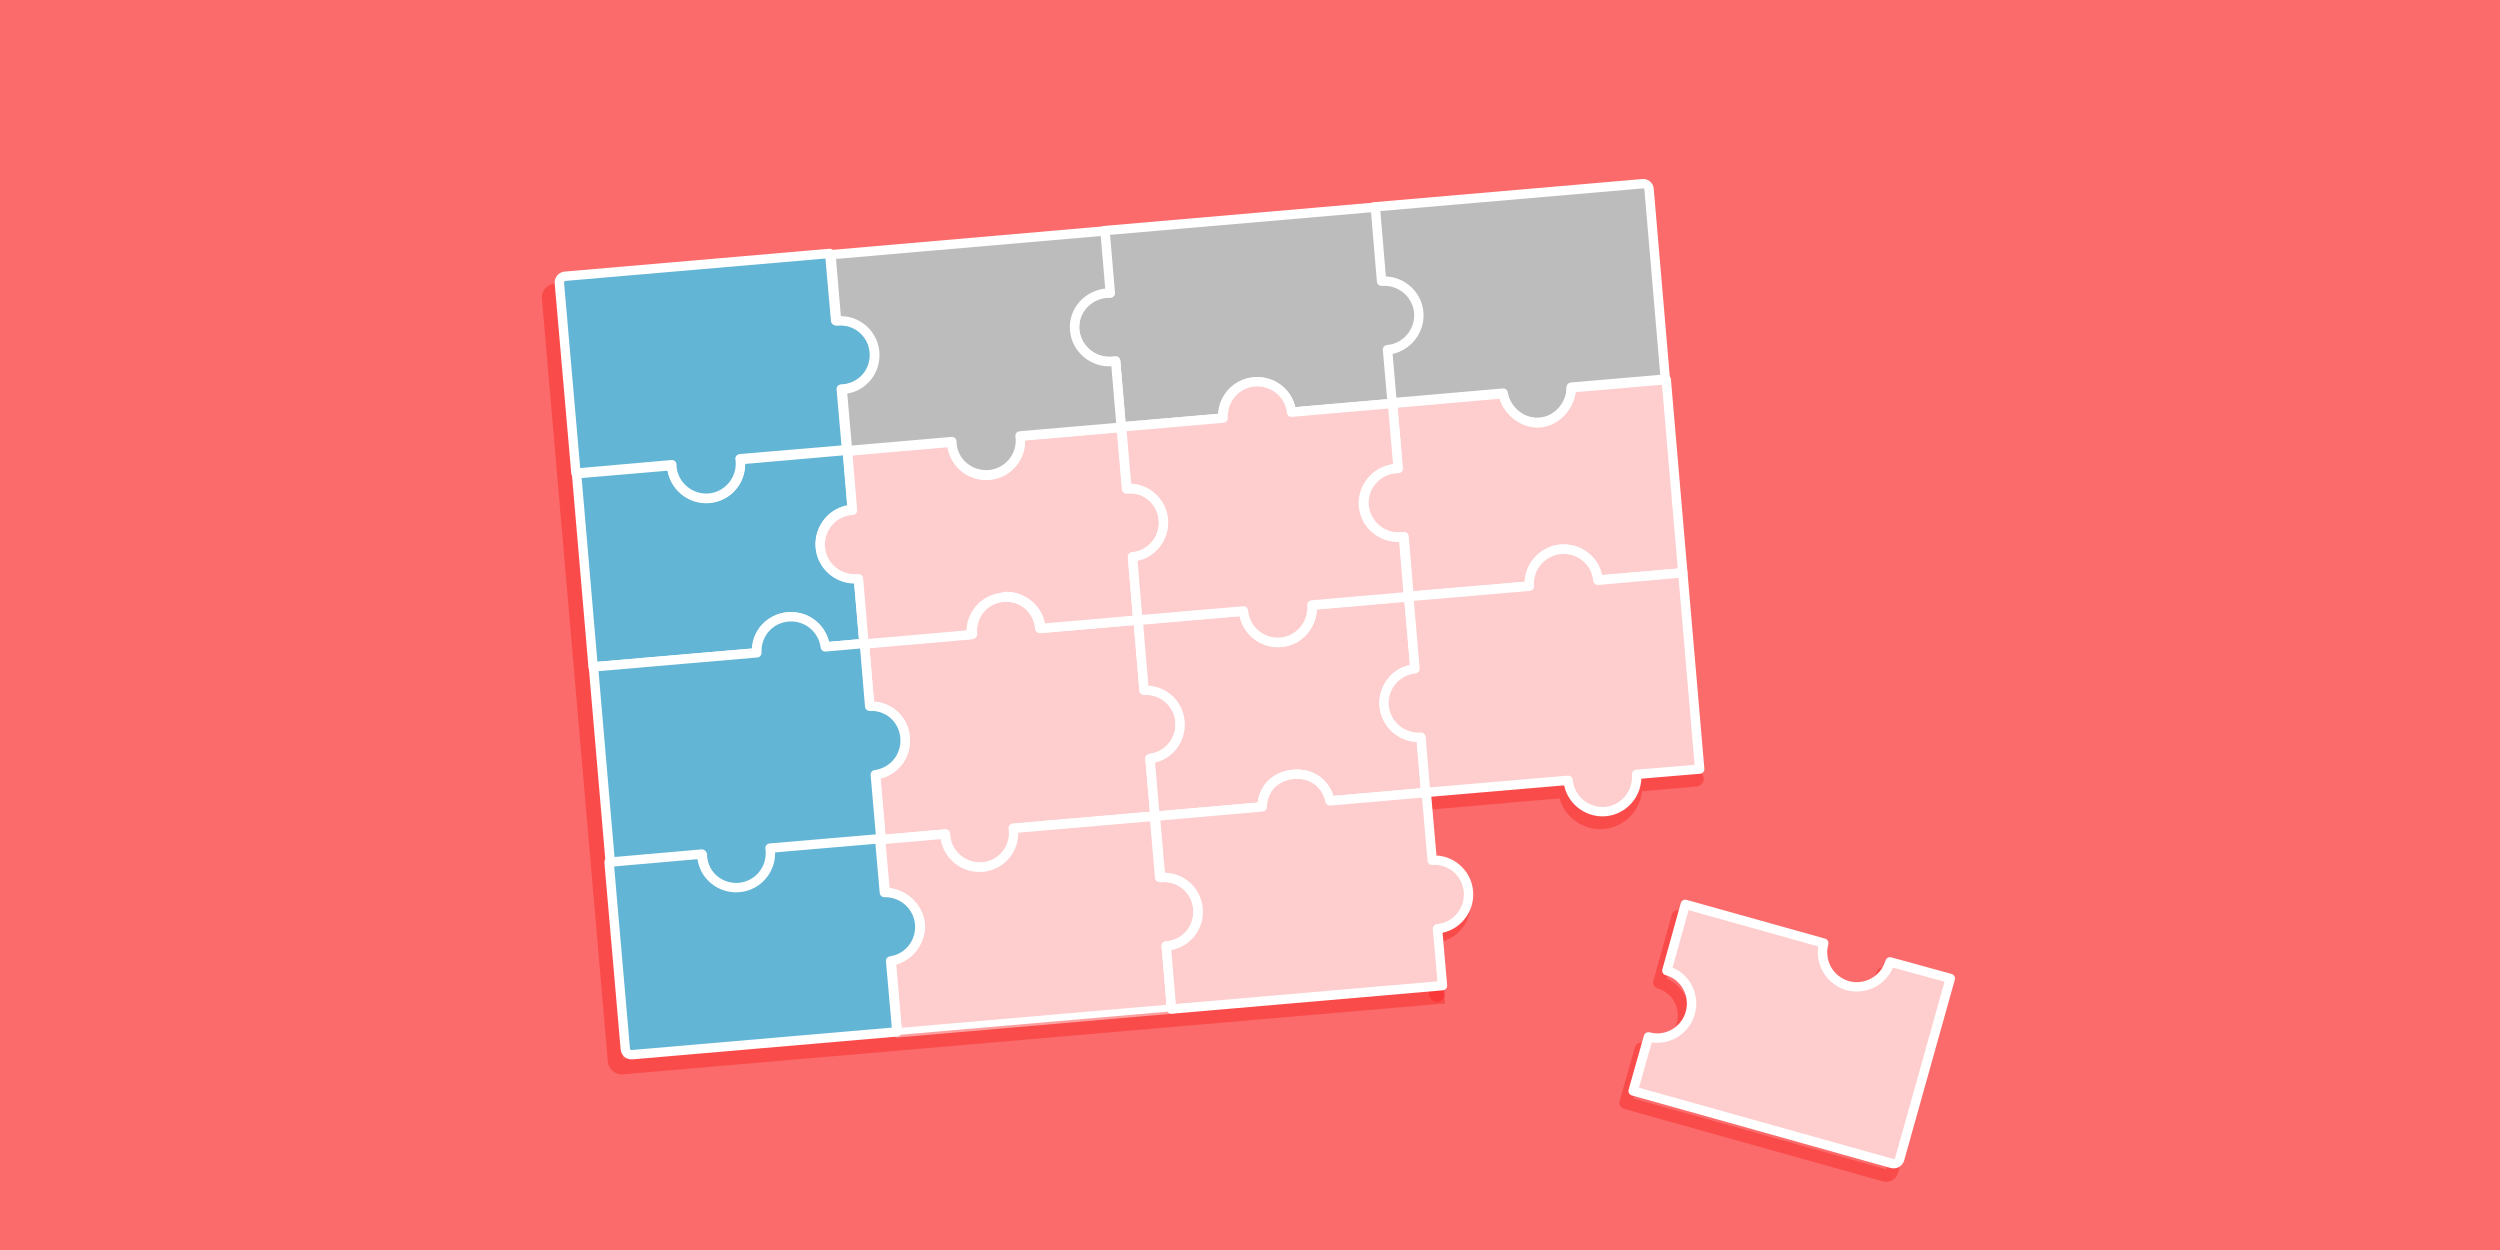 <?xml version="1.0" encoding="utf-8"?>
<!-- Generator: Adobe Illustrator 19.2.0, SVG Export Plug-In . SVG Version: 6.00 Build 0)  -->
<svg version="1.1" id="Layer_1" xmlns="http://www.w3.org/2000/svg" xmlns:xlink="http://www.w3.org/1999/xlink" x="0px" y="0px"
	 viewBox="0 0 800 400" style="enable-background:new 0 0 800 400;" xml:space="preserve">
<style type="text/css">
	.st0{fill:#FB6B6B;}
	.st1{opacity:0.43;fill:none;stroke:#F92121;stroke-width:4;stroke-linejoin:round;stroke-miterlimit:10;}
	.st2{fill:#FECECE;stroke:#FFFFFF;stroke-width:3;stroke-linejoin:round;stroke-miterlimit:10;}
	.st3{opacity:0.43;}
	.st4{fill:none;stroke:#F92121;stroke-width:5;stroke-linecap:round;stroke-linejoin:round;stroke-miterlimit:10;}
	.st5{opacity:0.43;fill:none;stroke:#F92121;stroke-width:5;stroke-linejoin:round;stroke-miterlimit:10;}
	.st6{fill:#63B5D6;stroke:#FFFFFF;stroke-width:3;stroke-linejoin:round;stroke-miterlimit:10;}
	.st7{fill:#FB6B6B;stroke:#FFFFFF;stroke-width:3;stroke-linejoin:round;stroke-miterlimit:10;}
	.st8{fill:#BCBCBC;stroke:#FFFFFF;stroke-width:3;stroke-linejoin:round;stroke-miterlimit:10;}
</style>
<rect class="st0" width="800" height="400"/>
<g>
	<path class="st1" d="M621.7,316.9l-16.2,57.8c-0.3,1.1-1.4,1.7-2.5,1.4l-82.8-23.2l4.9-17.3c5.8,1.6,11.8-1.9,13.4-7.7
		c1.6-5.8-1.7-11.9-7.5-13.5l5.9-21.2l44.3,12.4c-1.6,5.9,1.8,11.9,7.6,13.6c5.9,1.6,11.9-1.8,13.6-7.6L621.7,316.9z"/>
	<path class="st2" d="M624.1,313.1l-16.2,57.8c-0.3,1.1-1.4,1.7-2.5,1.4l-82.8-23.2l4.9-17.3c5.8,1.6,11.8-1.9,13.4-7.7
		c1.6-5.8-1.7-11.9-7.5-13.5l5.9-21.2l44.3,12.4c-1.6,5.9,1.8,11.9,7.6,13.6c5.9,1.6,11.9-1.8,13.6-7.6L624.1,313.1z"/>
</g>
<g>
	<path class="st2" d="M377.6,230.8c0.5,5.9-3.6,11.1-9.6,11.9l1.6,18.4l-45.2,3.9c0,0,0.1,0.4,0.1,0.6c0.5,6-4,11.3-10,11.8
		c-6,0.5-11.4-3.9-11.9-9.9c0-0.2,0-0.6,0-0.6l-20.6,1.8l-1.8-20.8c6-0.8,10-6,9.5-11.9c-0.5-5.9-5.4-10.3-11.4-10l-1.7-20.1l34.6-3
		c-0.5-6,3.6-11,9.3-11.8c0.2,0,0.4,0,0.6-0.1l0.1,0c0.1,0,0.3,0,0.4,0c5.7-0.2,10.6,4.1,11.2,10.1l31.4-2.7l1.9,22.4
		C372.1,220.5,377.1,224.9,377.6,230.8z"/>
	<path class="st2" d="M383.3,290.8c0.5,6.1-3.8,11.4-9.9,11.9c-0.1,0-0.2,0-0.2,0l1.7,20.2l-87.7,7.6l-2-23c4.9-0.8,9.8-6,9.3-11.8
		c-0.5-5.8-6.2-10.1-11.2-10.1l-1.5-16.9l20.6-1.8c0,0,0,0.4,0,0.6c0.5,6,5.9,10.5,11.9,10c6.1-0.5,10.5-5.8,10-11.8
		c0-0.2-0.1-0.6-0.1-0.6l45.2-3.9l1.7,19.6c0,0,0.1,0,0.2,0C377.6,280.2,382.8,284.7,383.3,290.8z"/>
	<g class="st3">
		<path class="st4" d="M454.5,256.3l1.8,21.2c7-0.6,11.2,4,11.8,10c0.5,6-2.9,11.3-9.9,11.9l1.6,18.7"/>
		<path class="st4" d="M542.7,249.2l-19.7,1.7c0.5,6-4,11.4-10,11.9c-6,0.5-11.4-4-11.9-10l-46.1,4"/>
	</g>
	<path class="st5" d="M184.7,92.6l-7,0.6c-1.1,0.1-1.9,1.1-1.8,2.2L197,339.5c0.1,1.1,1.1,1.9,2.2,1.8l263-22.7"/>
	<path class="st6" d="M262.5,175c0.5,6,5.9,10.5,11.9,10l0.3,0l1.8,20.9L264,207c-0.7-6-5.9-10.1-11.9-9.6
		c-5.9,0.5-10.4,5.5-10,11.5l-52.3,4.5l-5.3-61.8L215,149c0,0,0,0.3,0,0.5c0.5,6,5.9,10.5,11.9,10c6.1-0.5,10.5-5.8,10-11.8
		c0-0.2-0.1-0.6-0.1-0.6l34.3-3l1.6,18.9l-0.3,0C266.4,163.6,262,168.9,262.5,175z"/>
	<path class="st7" d="M320.4,191.1c-5.7,0.8-9.8,5.9-9.3,11.8l-0.3,0C310.4,197,314.6,191.8,320.4,191.1z"/>
	<path class="st2" d="M443,225.9c0.5,6,5.8,10.5,11.8,10l1.5,17.7l-30.8,2.7c-1.2-5.9-6.1-9-11.7-8.5c-5.6,0.5-9.8,4.4-10,10.4
		l-34.2,3l-1.6-18.4c6-0.7,10.1-6,9.6-11.9c-0.5-5.9-5.5-10.3-11.5-10l-1.9-22.4l33.8-2.9c0.5,6,5.9,10.5,11.9,10
		c6-0.5,10.5-5.9,10-11.9l30.9-2.7l2,23.1C446.9,214.6,442.5,219.9,443,225.9z"/>
	<path class="st6" d="M279.7,115.2c-0.7,5.2-5.1,9.1-10.4,9.3c0,0-0.1,0-0.1,0l1.7,19.4l-34.1,2.9c0,0.2,0.1,0.4,0.1,0.7
		c0.5,6-4,11.4-10,11.9c-6,0.5-11.4-4-11.9-10c0-0.2,0-0.4,0-0.7l-30.7,2.7L179,90.6c-0.1-1.1,0.7-2.1,1.8-2.2l84.7-7.3l1.9,21.5
		c0.2,0,0.4,0,0.5-0.1C274.8,102,280.7,107.9,279.7,115.2z"/>
	<path class="st6" d="M289.6,236c0.5,5.9-3.6,11.1-9.5,11.9l1.8,20.8l-35.3,3.1c0,0,0.1,0.4,0.1,0.6c0.5,6.1-4,11.3-10,11.8
		c-6.1,0.5-11.4-3.9-11.9-9.9c0-0.2,0-0.6,0-0.6l-29.5,2.5l-5.4-62.8l52.3-4.5c-0.3-6,4.1-11,10-11.5c5.9-0.5,11.1,3.7,11.9,9.6
		l12.5-1.1l1.7,20.1C284.2,225.7,289.1,230.1,289.6,236z"/>
	<path class="st6" d="M294.3,295.7c0.5,5.8-3.6,11-9.3,11.8l2,22.7l-84.7,7.3c-1.1,0.1-2.1-0.7-2.2-1.8l-5.2-59.8l29.7-2.6
		c0,0.2,0,0.5,0,0.7c0.5,6.1,5.8,10.5,11.9,10c6-0.5,10.5-5.8,10-11.9c0-0.2-0.1-0.5-0.1-0.7l35.1-3l1.5,17.2
		C288.9,285.5,293.8,289.9,294.3,295.7z"/>
	<path class="st8" d="M527.7,60.5l5.2,60.8l-30.1,2.6c0.1,5.7-4.2,10.7-10,11.2c-5.8,0.5-11-3.6-11.8-9.3l-35.7,3.1l-1.5-16.9
		c6-0.5,10.5-5.9,10-11.9c-0.5-6-5.8-10.5-11.9-10l-2.1-23.9l85.7-7.4C526.6,58.6,527.6,59.4,527.7,60.5z"/>
	<path class="st8" d="M454,100c0.5,6-4,11.4-10,11.9l1.5,17.2l-32.3,2.8c-0.7-6-5.9-10.2-11.9-9.7c-5.9,0.5-10.4,5.6-10,11.6
		l-32.5,2.8l-1.8-21.1c-1,0.1-0.8,0.1-1.1,0.1c-6.1,0.5-11.4-4-12-10c-0.5-6.1,4-11.4,10.1-11.9c0.3,0,0.1,0,1.1,0l-1.7-19.9
		l86.7-7.5l2,23.7C448.1,89.5,453.5,94,454,100z"/>
	<path class="st2" d="M533.2,121.5l5.3,61.8l-27.1,2.3c-0.5-6-5.9-10.4-11.9-9.9c-6,0.5-10.5,5.8-10,11.8l-38.6,3.3l-1.6-19.1
		c0,0-0.6,0.1-0.8,0.1c-6.1,0.5-11.4-4-12-10c-0.5-6,4-11.4,10.1-11.9c0.2,0,0.8-0.1,0.8,0l-1.8-20.8L481,126
		c0.8,4.9,6,9.8,11.8,9.3c5.8-0.5,10.1-6.2,10-11.2L533.2,121.5z"/>
	<path class="st2" d="M372.3,166.3c0.5,6-3.9,11.4-9.9,11.9l1.7,20.2l-31.1,2.7c-0.5-6-5.6-10.3-11.5-10c-0.1,0-0.3,0-0.4,0l-0.1,0
		c-0.2,0-0.4,0-0.6,0.1c-5.8,0.7-10.1,5.9-9.6,11.9l-34.3,3l-1.8-20.9l-0.3,0c-6,0.5-11.4-4-11.9-10c-0.5-6.1,4-11.4,10-11.9l0.3,0
		l-1.6-18.9l33.4-2.9c0,0,0,0.4,0,0.6c0.5,6,5.8,10.5,11.9,10c6-0.5,10.5-5.8,10-11.8c0-0.2-0.1-0.7-0.1-0.7l32.4-2.8l1.7,19.7
		C366.5,155.7,371.8,160.3,372.3,166.3z"/>
	<path class="st2" d="M436.3,161.9c0.5,6.1,6,10.5,12,10c0.2,0,0.9-0.1,0.8-0.1l1.6,19.1l-30.9,2.7c0.5,6-4,11.4-10,11.9
		c-6,0.5-11.4-4-11.9-10l-33.8,2.9l-1.7-20.2c6-0.5,10.4-5.9,9.9-11.9c-0.5-6-5.8-10.5-11.7-10l-1.7-19.7l32.5-2.8
		c-0.3-6,4.1-11.1,10-11.6c5.9-0.5,11.2,3.7,11.9,9.7l32.3-2.8l1.8,20.8c0,0-0.6,0-0.9,0C440.4,150.5,435.8,155.8,436.3,161.9z"/>
	<path class="st7" d="M333.1,201l-0.3,0c-0.6-6-5.5-10.3-11.2-10.1C327.4,190.7,332.5,195.1,333.1,201z"/>
	<path class="st8" d="M343.9,105.7c0.5,6,6,10.5,12,10c0.3,0,0.1,0,1.1-0.1l1.8,21.1l-32.4,2.8c0,0,0.1,0.4,0.1,0.6
		c0.5,6-4,11.3-10,11.8c-6.1,0.5-11.4-3.9-11.9-9.9c0-0.2,0-0.7,0-0.7l-33.4,2.9l-1.7-19.6c0,0,0.2,0,0.4,0
		c6.1-0.5,10.5-5.8,10-11.9c-0.5-6-5.8-10.5-11.8-10c-0.2,0-0.4,0-0.4,0l-1.8-21.2l87.7-7.6l1.7,19.9c-1,0.1-0.8,0-1.1,0
		C348,94.3,343.3,99.6,343.9,105.7z"/>
	<path class="st7" d="M333.1,201l-0.3,0c-0.6-6-5.5-10.3-11.2-10.1C327.4,190.7,332.5,195.1,333.1,201z"/>
	<path class="st2" d="M469.9,285.3c0.5,6-3.9,11.4-9.9,11.9l1.6,18.2l-86.7,7.5l-1.7-20.2c0,0,0.1,0,0.2,0c6.1-0.5,10.5-5.8,10-11.9
		c-0.5-6-5.8-10.5-11.8-10c-0.1,0-0.2,0-0.2,0l-1.7-19.6l34.2-3c0.2-6,4.5-9.9,10-10.4c5.5-0.5,10.4,2.6,11.7,8.5l30.8-2.7l1.9,21.7
		C464.1,274.8,469.4,279.3,469.9,285.3z"/>
	<path class="st2" d="M538.5,183.3l5.4,62.8l-20.2,1.7c0.5,6-4,11.4-10,11.9c-6,0.5-11.4-4-11.9-10l-45.6,3.9l-1.5-17.7
		c-6,0.4-11.2-4-11.8-10c-0.5-6,3.9-11.3,9.9-11.9l-2-23.1l38.6-3.3c-0.5-6,4-11.2,10-11.8c6-0.5,11.4,3.9,11.9,9.9L538.5,183.3z"/>
</g>
</svg>
